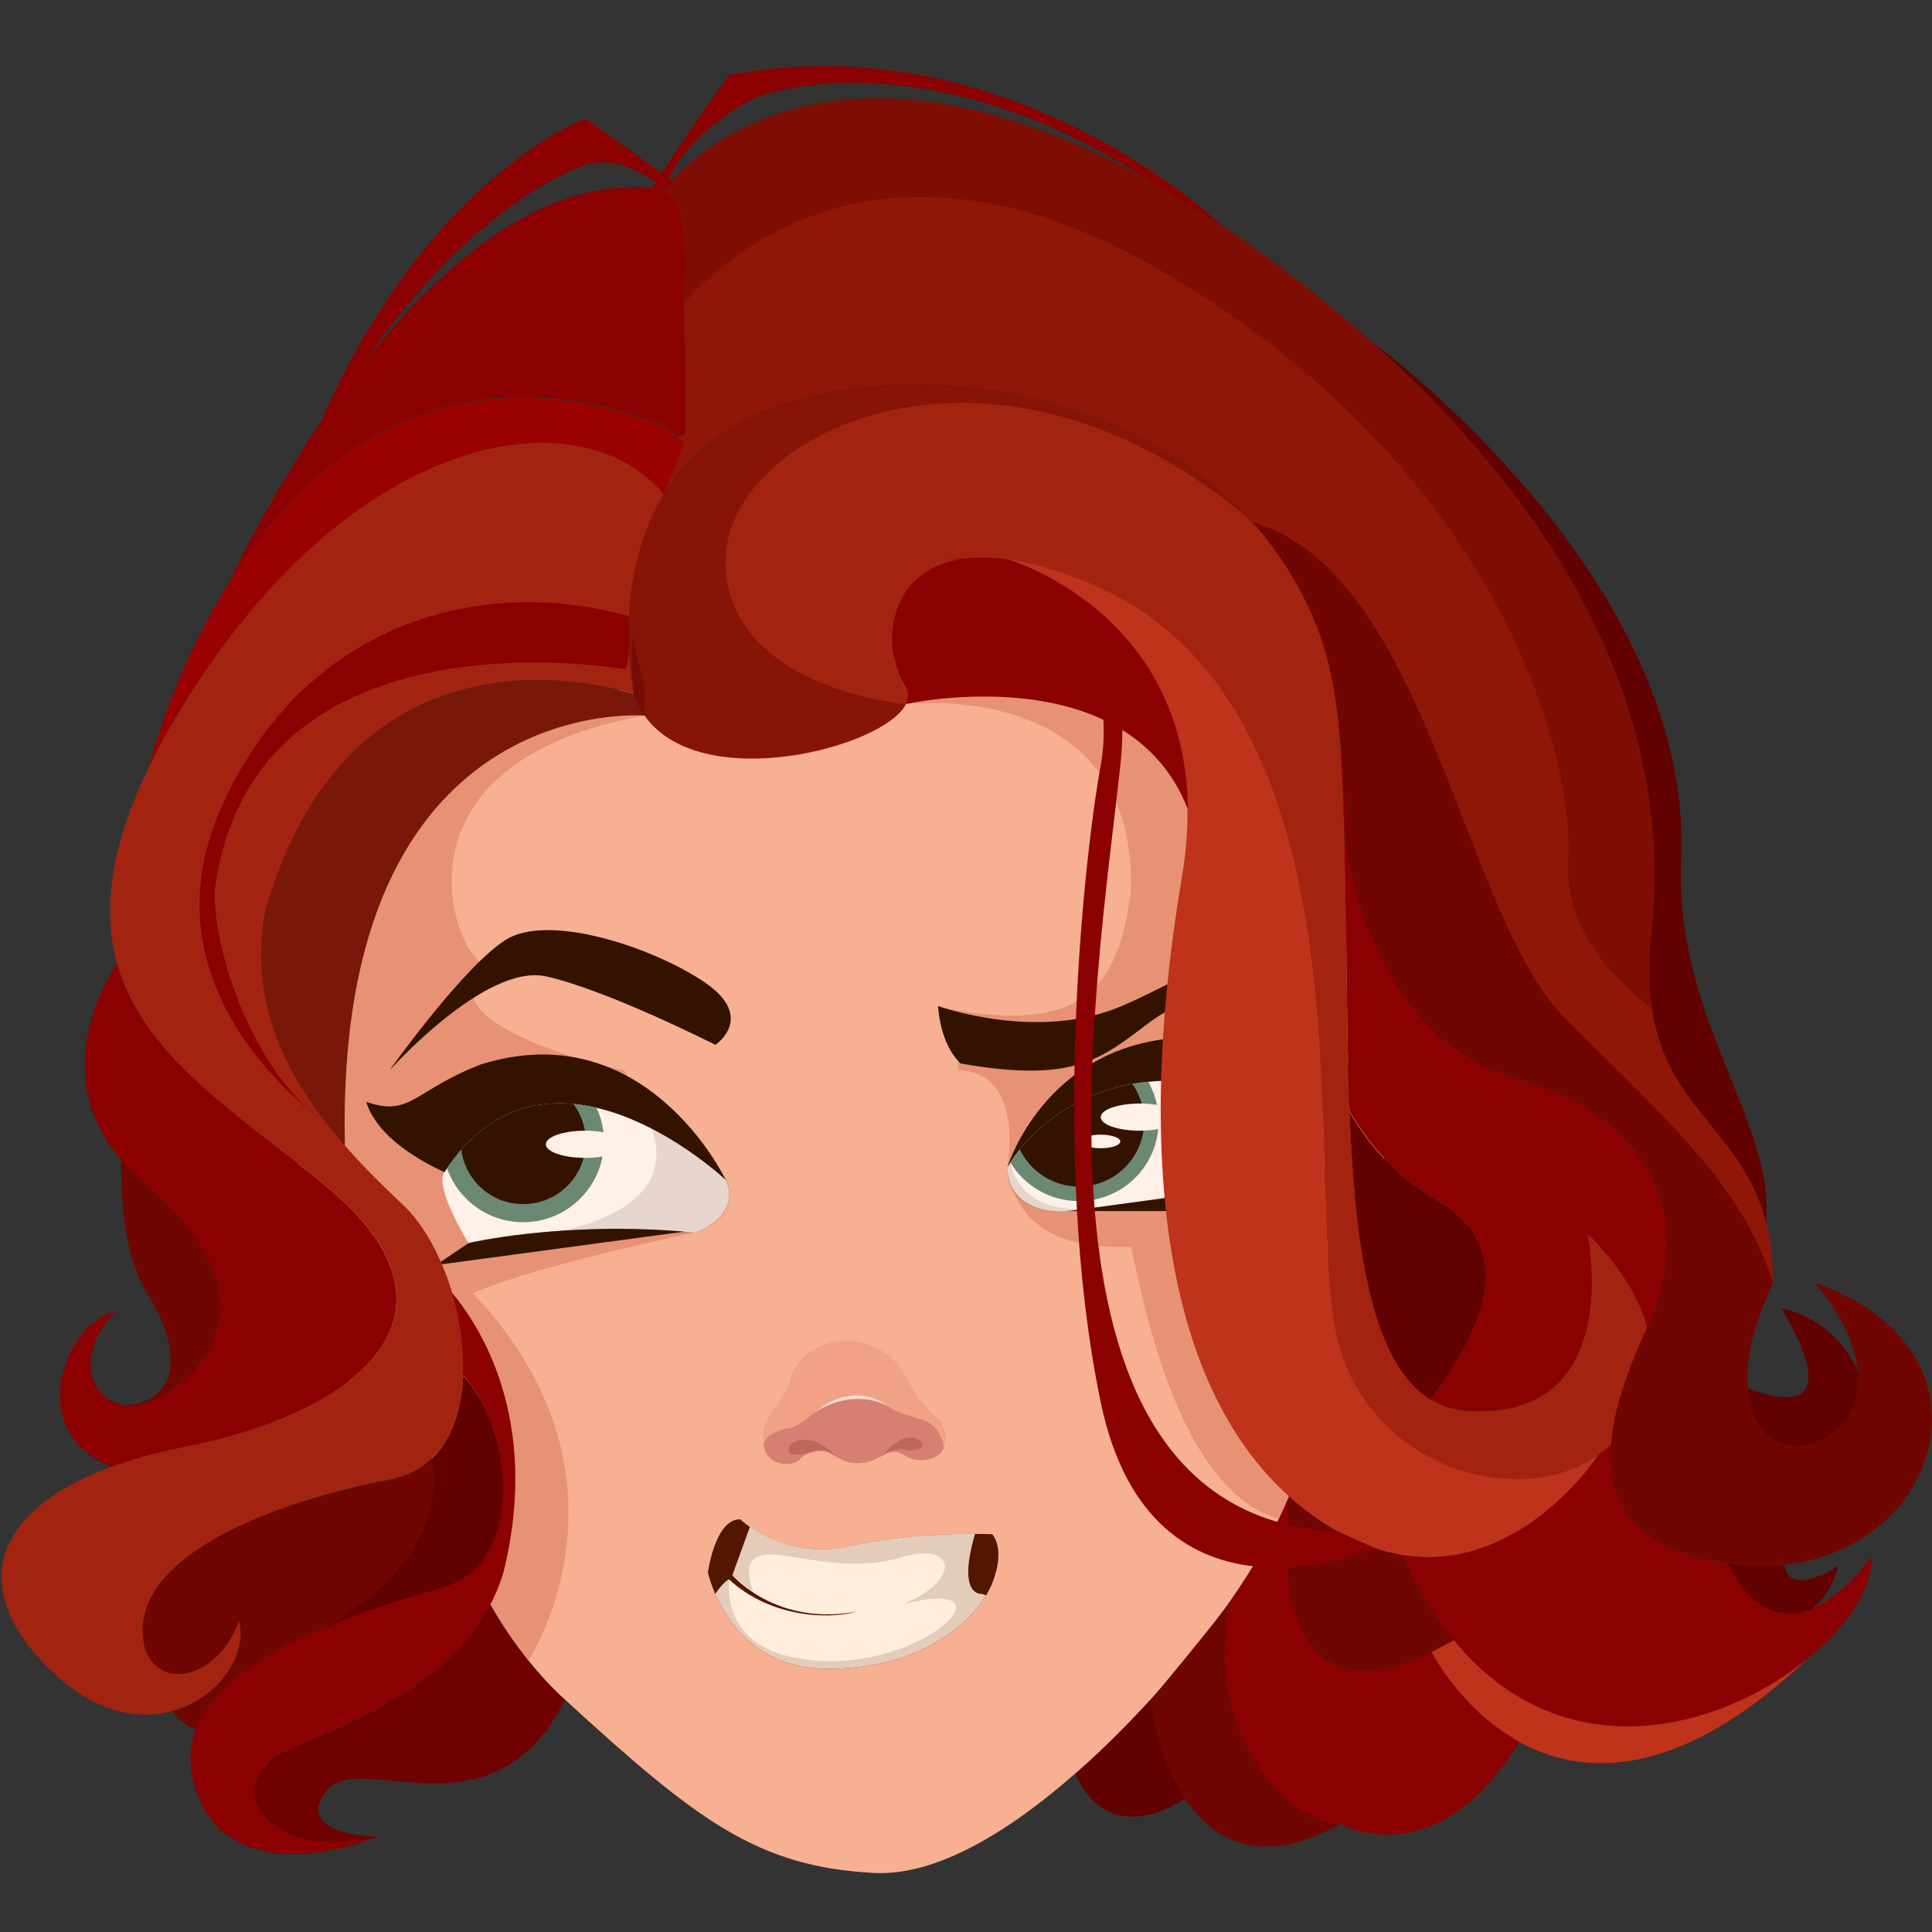 <?xml version="1.0" encoding="utf-8"?>
<!-- Generator: Adobe Illustrator 25.2.1, SVG Export Plug-In . SVG Version: 6.00 Build 0)  -->
<svg version="1.1" id="Слой_1" xmlns="http://www.w3.org/2000/svg" xmlns:xlink="http://www.w3.org/1999/xlink" x="0px" y="0px"
	 viewBox="0 0 1024 1024" style="enable-background:new 0 0 1024 1024;" xml:space="preserve">
<rect x="0" y="0" width="1024" height="1024" fill="#333333" stroke="none"/>
<style type="text/css">
	.st0{fill:#F7B092;}
	.st1{fill:#E79274;}
	.st2{fill:#FFF0E8;}
	.st3{fill:#331300;}
	.st4{fill:#6B8872;}
	.st5{opacity:0.12;fill:#331300;}
	.st6{fill:#F0A186;}
	.st7{fill:#D58072;}
	.st8{fill:#BE675D;}
	.st9{opacity:0.61;fill:#FFFFFF;}
	.st10{fill:#A22410;}
	.st11{fill:#79170A;}
	.st12{fill:#BF321C;}
	.st13{fill:#8B0101;}
	.st14{fill:#9A0101;}
	.st15{fill:#901708;}
	.st16{fill:#700601;}
	.st17{fill:#620101;}
	.st18{fill:#700101;}
	.st19{fill:#531600;}
	.st20{fill:#FFEEDD;}
	.st21{opacity:0.16;fill:#531600;}
	.st22{opacity:0.54;fill:#700601;}
</style>
<g>
	<path class="st0" d="M733.9,614c-6,5.5-11.4,11.5-16.1,18.1c-7.1,10.1-12.2,21.6-14.3,34.7c-0.8,5.3-1.2,10.8-1,16.6
		c1.4,34.1-3.5,63.7-11.9,89.7c-2.2,6.9-4.7,13.5-7.4,19.9v0c-8.9,21.1-19.9,39.5-31.3,55.8v0c-4.9,7-9.8,13.5-14.7,19.7
		c-0.4,0.5-0.8,1.1-1.3,1.6c-3.5,4.4-7.4,9.2-11.7,14.3c-4.2,4.9-8.7,10.1-13.6,15.5c-0.1,0.2-0.3,0.3-0.5,0.5
		c-0.1,0.2-0.2,0.2-0.2,0.2c-11.8,12.9-25.3,26.6-39.9,39.3c0,0,0,0,0,0c-33.8,29.7-72.9,54.6-106.8,52.8
		c-62-3.3-93.7-27.7-163.9-92c-7.1-6.4-13.5-13.5-19.4-20.8c-7.6-9.5-14.3-19.5-20.1-29.8c-0.7-1.3-1.4-2.5-2.1-3.8
		c-2.6-4.6-4.9-9.3-7.2-14c-9.9-20.7-16.8-41.5-21.7-59.5c-0.1-0.4-0.2-0.8-0.3-1.3c-8.1-30.6-10.2-52.9-10.2-52.9L189,747.4
		c-1.5-5.1-3-10.2-4.3-15.3c-16.3-58.7-25.7-108.9-26.9-115.4v0c-0.1-0.5-0.1-0.7-0.1-0.7c-1.7-14-2.2-29.2-1.1-45
		c3.9-58.8,29.4-125.7,92.9-172.1c19.2-10.2,38-18.6,56.4-25.6c7.4-2.8,14.8-5.4,22.1-7.7c2.4-0.8,4.8-1.5,7.2-2.2
		c0.2,0,0.3-0.1,0.5-0.1c49.7-14.9,96.1-18.8,138.2-15.2c61,5.2,112.9,26,153,52.1c23,15,42.1,31.6,56.7,47.9
		c14.2,15.8,24.2,31.4,29.5,44.9c0.1,0.2,0.1,0.3,0.2,0.5C724.9,523.3,731.6,566.8,733.9,614z"/>
	<path class="st1" d="M480.1,373.2c0,0,122.2-14.7,119.3,98.7c-6.3,51.5-25.1,76.5-98.2,62.6c8.1,29.3,6.6,33,6.6,33
		s33.5-3.7,26.2,51c2.2,6.3,2.7,45.1,65.5,42.3c7.8,36.1,26.3,128.7,78.3,144.4c5.5-12.2,5.5-12.2,5.5-12.2l-47.3-356.9
		C635.9,436.2,615.5,349.1,480.1,373.2z"/>
	<path class="st1" d="M250.6,685.4c93.1,98.1,29.5,194.7,29.5,194.7c-7.6-9.5-14.3-19.5-20.1-29.8c-0.7-1.3-1.4-2.5-2.1-3.8
		c-2.6-4.6-4.9-9.3-7.2-14c-9.9-20.7-16.8-41.5-21.7-59.5c-0.1-0.4-0.2-0.8-0.3-1.3c-8.1-30.6-10.2-52.9-10.2-52.9L189,747.4
		c-1.5-5.1-3-10.2-4.3-15.3c-16.3-58.7-25.7-108.9-26.9-115.4v0c-0.1-0.5-0.1-0.7-0.1-0.7c-1.7-14-2.2-29.2-1.1-45
		c3.9-58.8,29.4-125.7,92.9-172.1c19.2-10.2,38-18.6,56.4-25.6c11.7,0.8,23.8,2.7,35.9,5.9c-148.2,26.9-95.5,138.4-83.4,131.4
		c-38.8,33.1,72.6,56.8,72.6,56.8l37.1,85.8C368,653.3,284.9,670.5,250.6,685.4z"/>
	<g>
		<path class="st2" d="M689.8,625.3l-121.2,16.3c0,0-2.4,0.4-5.9,0.4c-1.6,0-3.5-0.1-5.5-0.3c-9.8-1.1-22.4-5.9-23.2-22.9
			c0,0,0,0,0.1-0.1c0.2-0.3,0.7-1.2,1.5-2.5c1.1-1.7,2.7-4.1,5-6.9c1.8-2.2,4-4.7,6.6-7.3c2.3-2.3,4.9-4.7,7.9-7.1
			c10.6-8.5,25.4-16.8,45.2-20.3c2.7-0.5,5.5-0.9,8.4-1.2c4.4-0.4,9-0.6,13.8-0.5c3.3,0,6.7,0.2,10.2,0.6c17.6,1.6,37.8,6.8,61,17.2
			C696.4,605.4,689.8,625.3,689.8,625.3z"/>
		<path class="st3" d="M534,618.5c2-3.6,45.5-79.2,159.5-28c0,0,37.2-3.8,41-26.1c-26.1,5.5-48.1-21.1-115-13.9
			C554.2,557.5,534.9,615.5,534,618.5z"/>
		<path class="st3" d="M562.7,641.9H665l44.3-16.6h-19.4l-121.2,16.3C568.6,641.6,566.2,641.9,562.7,641.9z"/>
		<path class="st4" d="M614.1,594.3c0,23.4-18.9,42.3-42.3,42.3c-15.4,0-28.9-8.2-36.3-20.5c1.1-1.7,2.7-4.1,5-6.9
			c1.8-2.2,4-4.7,6.6-7.3c2.3-2.3,4.9-4.7,7.9-7.1c10.6-8.5,25.4-16.8,45.2-20.3c2.7-0.5,5.5-0.9,8.4-1.2
			C612.1,579.6,614.1,586.7,614.1,594.3z"/>
		<path class="st3" d="M606.4,594.3c0,19.1-15.5,34.6-34.6,34.6c-13.8,0-25.7-8.1-31.3-19.7c1.8-2.2,4-4.7,6.6-7.3
			c2.3-2.3,4.9-4.7,7.9-7.1c10.6-8.5,25.4-16.8,45.2-20.3C604.1,580.1,606.4,587,606.4,594.3z"/>
		<path class="st2" d="M372.4,651.5L372.4,651.5c-1.5,0.7-3,1.3-4.4,1.8c-1.8-0.2-3.6-0.3-5.4-0.5h0c-65-5.5-114.3,6-114.3,6
			s-18.2-29.2-12.8-37.6c0,0,0,0,0-0.1c0.5-0.7,0.9-1.4,1.4-2c2.5-3.6,5-6.8,7.5-9.7c18.1-20.6,39.2-26.2,59.4-24.3
			c4.1,0.4,8.3,1.1,12.3,2c36.4,8.5,67.3,37.1,68.4,38.2c0,0,0,0,0,0C390.4,637.9,381.4,647.1,372.4,651.5z"/>
		<path class="st3" d="M384.6,625.3c-2-1.8-94.2-87.5-149-4.1c0,0,0,0,0,0.1c-13.3-6.1-35.8-18.8-41.5-37.3c23.8,8.2,24.9-6,61-19.9
			C342,537.1,384.1,624.1,384.6,625.3z"/>
		<path class="st3" d="M362.6,652.8l-131.5,17.7l17.2-11.6C248.3,658.8,297.7,647.3,362.6,652.8z"/>
		<path class="st4" d="M320.1,605c0,23.6-19.2,42.8-42.8,42.8c-18.7,0-34.6-12-40.4-28.7c2.5-3.6,5-6.8,7.5-9.7
			c18.1-20.6,39.2-26.2,59.4-24.3c4.1,0.4,8.3,1.1,12.3,2C318.7,592.5,320.1,598.6,320.1,605z"/>
		<path class="st3" d="M310.5,605c0,18.3-14.8,33.2-33.2,33.2c-16.8,0-30.7-12.5-32.8-28.8c18.1-20.6,39.2-26.2,59.4-24.3
			C308.1,590.7,310.5,597.6,310.5,605z"/>
		<path class="st3" d="M497.2,533.2c0,0,52.6,19.2,97.4,0c44.8-19.2,45.5-34.1,103.8,0c-25.6-11.4-63.5-10.5-88.9,8.5
			c-25.4,19-39.1,32.7-100.3,22C497.9,553.1,497.2,533.2,497.2,533.2z"/>
		<path class="st3" d="M206.3,567.5c0,0,50.9-57.1,83.1-50c32.2,7.1,89.8,36.3,89.8,36.3s21.5-14.5-5.5-33
			c-27-18.5-83.4-37.4-106.1-22.4C244.7,513.3,206.3,567.5,206.3,567.5z"/>
		<path class="st5" d="M636.1,573.8c0,0,19,12,21.8,31.2c2.8,19.2-25.4,28.5-70.7,34.1c34.4-1.3,103-6.6,103-6.6l-0.3-7.2
			c0,0,7.2-19.8,3.7-34.7C678.6,579.3,650.1,561.1,636.1,573.8z"/>
		<path class="st5" d="M535.5,616.1c0,0,3.8,29.3,44.7,24c-6.3,1.9-48.2,8.6-46.2-21.5C534,615.3,535.5,616.1,535.5,616.1z"/>
		<path class="st5" d="M296.7,652.4c0,0,73.4-11.4,44.5-62.9c19.1,12.5,43.4,34.6,43.4,34.6s10.7,20.4-16.6,29.3
			C348.6,654.7,296.7,652.4,296.7,652.4z"/>
		<ellipse class="st2" cx="310.1" cy="606.5" rx="20.8" ry="7.2"/>
		<path class="st2" d="M615.4,598.1c-3.2,0.7-7.1,1.2-11.2,1.2c-11.5,0-20.8-3.2-20.8-7.2c0-4,9.3-7.2,20.8-7.2
			c4.1,0,7.9,0.4,11.2,1.1C615.3,590.1,615.3,594.1,615.4,598.1z"/>
		<ellipse class="st2" cx="583.4" cy="605" rx="10.4" ry="3.6"/>
	</g>
	<g>
		<path class="st6" d="M404.7,765.9C404.7,766,404.7,766,404.7,765.9c0.4,2.3,1.2,4.3,2.5,5.9c4.5,5.7,14.4,4.7,16.6,1.8
			c2.2-2.9,7.2-4.8,12.5-4.4c5.3,0.4,8.5,5.8,17,6.3c8.5,0.5,13.6-4,17.6-5.5c4-1.4,6.4,0.2,10.3,2.3c3.9,2.1,12.2,2.7,17.1-2
			c0.8-0.8,1.4-1.7,1.9-2.7c0,0,0,0,0,0c2.3-5,0.3-12.2-2.6-15.1c-3.5-3.5-9.8-7.6-18.1-23.8c-10.3-18.3-30-18.1-30-18.1
			c-20.2-0.1-29.9,15-30.1,18.8c-0.3,3.8-4,10.8-9.8,18.1C405.3,752.8,403.6,760.1,404.7,765.9z"/>
		<path class="st7" d="M404.7,765.9C404.7,766,404.7,766,404.7,765.9c0.4,2.3,1.2,4.3,2.5,5.9c4.5,5.7,14.4,4.7,16.6,1.8
			c1.3-1.7,3.6-3.1,6.4-3.8c1.9-0.5,4-0.7,6.1-0.6c5.3,0.4,8.5,5.8,17,6.3c8.5,0.5,13.6-4,17.6-5.5c4-1.4,6.4,0.1,10.3,2.3
			c3.9,2.1,12.2,2.7,17.1-2c0.8-0.8,1.4-1.7,1.9-2.7c0,0,0,0,0,0c0-0.6-0.9-11.9-11.3-15.1c-10.8-3.3-13.5-3.7-18.1-7.1
			c-4.6-3.4-24-7.8-39.6,3.7c-6.1,5.2-10.3,7.7-13.8,8.1C413.9,757.7,405.5,760.2,404.7,765.9z"/>
		<path class="st8" d="M467.4,771.7c0,0,7-8.6,13.1-9.6s8.4,2.2,8.5,4.2c0.1,2-7.3,3-9.9,2.1C476.6,767.4,469.1,769.4,467.4,771.7z"
			/>
		<path class="st8" d="M443.1,772.1c0,0-6.4-8.2-14.9-8.9s-10.7,3.8-10.1,6.2c0.6,2.4,8,1.6,11,0.4
			C432.2,768.4,437.6,767.3,443.1,772.1z"/>
		<path class="st9" d="M470.7,745.5c0,0-17-15.5-39.6,3.7C437,744.8,454.6,736.1,470.7,745.5z"/>
	</g>
	<g>
		<path class="st10" d="M874.7,728.7c-1.4,9.2-5.2,18.6-12.4,28c-2.6,3.3-5.4,6.3-8.4,9c-1.4,1.2-2.8,2.4-4.3,3.5
			c-0.8,0.6-1.6,1.2-2.4,1.7c-13.5,9.4-30.1,13.8-47.1,13.3c-0.6,0-1.3,0-1.9-0.1c-1,0-2-0.1-2.9-0.2c0,0,0,0,0,0
			c-1-0.1-2.1-0.2-3.1-0.3c-0.4,0-0.9-0.1-1.3-0.2c-1.4-0.2-2.8-0.4-4.1-0.6c-0.5-0.1-0.9-0.2-1.4-0.3c-0.5-0.1-1.1-0.2-1.6-0.3
			c-0.8-0.2-1.5-0.3-2.3-0.5c-1.2-0.3-2.4-0.6-3.6-0.9c-0.6-0.1-1.1-0.3-1.7-0.5c-0.9-0.3-1.9-0.5-2.8-0.8c-1.1-0.4-2.2-0.8-3.4-1.2
			c-1.1-0.4-2.2-0.8-3.3-1.3c-0.2-0.1-0.3-0.1-0.5-0.2c-1-0.4-2.1-0.9-3.1-1.4c-0.1,0-0.2-0.1-0.4-0.2c-1-0.4-1.9-0.9-2.9-1.4
			c-1.1-0.5-2.2-1.1-3.3-1.7c-0.5-0.3-1-0.5-1.4-0.8c-1.7-1-3.4-2-5-3.1c-0.5-0.3-1-0.7-1.5-1c-0.4-0.2-0.7-0.5-1.1-0.7
			c-0.5-0.4-1-0.7-1.6-1.1c-1.2-0.8-2.3-1.6-3.4-2.5c-0.5-0.4-1.1-0.9-1.6-1.3c-1.1-0.9-2.1-1.8-3.2-2.8c-0.7-0.6-1.3-1.2-2-1.8
			c-0.6-0.6-1.3-1.2-1.9-1.9c-0.7-0.6-1.3-1.3-1.8-1.9c-0.6-0.7-1.2-1.3-1.8-2l-1.7-2c-0.6-0.7-1.2-1.4-1.7-2.1
			c-0.4-0.5-0.8-1-1.1-1.4c-0.6-0.8-1.2-1.6-1.8-2.5c-0.8-1-1.5-2.1-2.2-3.2c-0.1-0.2-0.2-0.3-0.3-0.5c-0.7-1.1-1.4-2.1-2-3.2
			c-0.1-0.1-0.2-0.2-0.2-0.4c-0.7-1.1-1.3-2.2-1.9-3.3c-0.6-1.1-1.2-2.2-1.7-3.3c-0.1-0.2-0.2-0.5-0.3-0.7c-0.6-1.2-1.1-2.4-1.6-3.6
			c0,0,0-0.1-0.1-0.2c-0.5-1.3-1.1-2.6-1.6-4c-0.4-1.1-0.8-2.2-1.2-3.3c-0.2-0.5-0.4-1.1-0.5-1.7c-0.4-1.1-0.7-2.3-1-3.5
			c-0.3-0.9-0.5-1.8-0.7-2.8c-1.4-5.9-2.5-12.8-3.3-20.7l0,0v-0.1c-0.2-1.8-0.4-3.6-0.5-5.5c-0.1-1.4-0.2-2.9-0.3-4.4
			c-0.1-1.7-0.2-3.3-0.3-5.1c-0.1-1.4-0.2-2.8-0.3-4.2c-0.1-1.1-0.1-2.3-0.2-3.4c0-0.9-0.1-1.7-0.1-2.6c-0.2-3.8-0.3-7.6-0.5-11.6
			c-0.1-1.6-0.1-3.2-0.2-4.9c0-0.1,0-0.3,0-0.4c0-1.8-0.1-3.5-0.2-5.3c-0.1-1.9-0.1-3.8-0.2-5.7c0-1.9-0.1-3.8-0.2-5.6
			c0-1.9-0.1-3.8-0.2-5.7c-0.2-8.7-0.5-17.6-0.8-26.8c-0.3-9.3-0.7-18.8-1.2-28.5c0-1.1-0.1-2.1-0.2-3.2c-0.2-4.4-0.5-8.8-0.8-13.2
			c-0.3-4.3-0.6-8.5-1-12.8c-0.1-0.8-0.1-1.7-0.2-2.6c0,0,0,0,0,0c-0.2-2.5-0.4-5.1-0.7-7.6c0-0.1,0-0.2,0-0.2
			c-0.5-5.4-1.1-10.8-1.7-16.1c-0.2-1.9-0.4-3.8-0.7-5.7c-0.8-6.6-1.8-13.2-2.9-19.7c-0.2-1.2-0.4-2.3-0.6-3.4
			c-0.2-1.2-0.4-2.5-0.7-3.7c-0.2-1.3-0.5-2.6-0.7-3.9c-0.3-1.7-0.7-3.5-1-5.2c-1.8-9.3-4-18.5-6.4-27.5v0c-0.5-1.8-1-3.6-1.5-5.3
			c-0.2-0.7-0.4-1.5-0.7-2.2c-0.3-1.1-0.6-2.1-1-3.2c-0.3-1.2-0.7-2.5-1.1-3.6c-0.3-0.8-0.5-1.6-0.8-2.4c-0.4-1.2-0.8-2.4-1.2-3.6
			c-0.3-1-0.7-1.9-1-2.8c-0.3-1-0.7-2.1-1.1-3.1c-0.5-1.4-1.1-2.9-1.6-4.3c-0.2-0.5-0.4-1-0.6-1.5c-0.6-1.5-1.2-2.9-1.8-4.3
			c-0.2-0.6-0.5-1.2-0.8-1.8c-0.7-1.6-1.4-3.2-2.1-4.8c-0.1-0.3-0.2-0.5-0.3-0.7c-0.9-1.9-1.8-3.8-2.7-5.8c-0.4-0.9-0.8-1.7-1.3-2.6
			c-1.7-3.5-3.6-6.9-5.4-10.2c-0.8-1.4-1.6-2.8-2.4-4.2c-0.2-0.3-0.4-0.6-0.6-0.9c-1-1.7-2.1-3.4-3.2-5c-1-1.6-2.1-3.2-3.2-4.7
			c-0.2-0.3-0.3-0.5-0.5-0.8c-1-1.5-2.1-3-3.1-4.4c-0.1-0.1-0.2-0.3-0.3-0.4c-1-1.3-2-2.6-3.1-3.9c-0.5-0.6-0.9-1.2-1.4-1.7
			c-1-1.3-2.1-2.6-3.2-3.8c-17.4-20.2-39.6-36.2-68-46.1c-13-4.9-24.4-8-34.5-9.4H534c-49.9-7-64.8,25-60.3,51.1
			c1.1,6.2,3.3,12.1,6.4,17c1.6,2.7,1.5,5.7,0,8.6c-11.8,22.9-108.4,48.1-138.3,6.1c-2.4-3.3-4.4-7.1-5.8-11.4c0,0,0-0.1,0-0.2
			c0-0.2-0.1-0.6-0.2-1.2c-1.6-8.4-9.1-55.2,11.6-96.3c1.4-2.8,2.9-5.6,4.6-8.3c0,0,0-0.1,0-0.1c12.8-20.8,33.9-39.3,68-49.2
			c20.3-5.9,42.5-8.8,65.2-8.8c2,0,4,0,6,0.1c0.7,0,1.4,0,2.2,0.1c1.1,0,2.3,0.1,3.4,0.1c0.6,0,1.2,0,1.8,0.1
			c1.4,0.1,2.8,0.1,4.1,0.2c1.9,0.1,3.8,0.3,5.7,0.4c0.6,0,1.2,0.1,1.8,0.2c0.1,0,0.2,0,0.3,0c0.9,0.1,1.8,0.2,2.7,0.3
			c0.9,0.1,1.8,0.2,2.7,0.3c1,0.1,2,0.2,3.1,0.4c1.3,0.2,2.6,0.3,4,0.5c1.8,0.2,3.5,0.5,5.3,0.8c0.4,0.1,0.8,0.1,1.2,0.2
			c1.2,0.2,2.3,0.4,3.5,0.6c0.6,0.1,1.1,0.2,1.7,0.3c1.8,0.3,3.5,0.7,5.3,1c0.3,0,0.5,0.1,0.8,0.2c1.5,0.3,3,0.6,4.4,1
			c1,0.2,2,0.5,3,0.7c1.3,0.3,2.6,0.6,3.8,1c0.7,0.2,1.3,0.3,2,0.5c1,0.3,2,0.5,2.9,0.8c0.9,0.2,1.8,0.5,2.7,0.8
			c1.5,0.4,3.1,0.9,4.6,1.4c1.1,0.3,2.3,0.7,3.4,1.1c0.6,0.2,1.1,0.3,1.7,0.5c1.3,0.4,2.6,0.9,4,1.3c0,0,0.1,0,0.1,0
			c1.5,0.5,3,1,4.5,1.6c1.6,0.6,3.1,1.2,4.7,1.8c0.8,0.3,1.7,0.7,2.5,1c0.8,0.3,1.7,0.7,2.5,1c0.1,0,0.2,0.1,0.4,0.2
			c1.1,0.4,2.1,0.9,3.2,1.3c1.2,0.5,2.5,1.1,3.7,1.6c1.2,0.5,2.3,1,3.4,1.6c0.6,0.3,1.3,0.6,1.9,0.9c1,0.5,1.9,0.9,2.9,1.4
			c2.1,1,4.3,2.1,6.3,3.3c0.5,0.3,1,0.5,1.4,0.8c1.8,1,3.6,2,5.4,3.1c0.9,0.5,1.8,1.1,2.7,1.6c0.9,0.5,1.7,1,2.6,1.6
			c1.9,1.2,3.8,2.4,5.6,3.6c1.4,0.9,2.8,1.8,4.1,2.8c0,0,0,0,0,0c0.3,0.2,0.7,0.5,1,0.7c0.1,0,0.2,0.1,0.3,0.2
			c0.5,0.4,1.1,0.8,1.6,1.2c2.8,2,5.5,4.1,8.1,6.2c1.4,1.1,2.7,2.2,4.1,3.4c6.3,5.4,12.3,11.1,17.8,17.2c0,0,0,0,0.1,0.1
			c0,0.1,0.1,0.2,0.2,0.3c0.1,0.1,0.1,0.1,0.2,0.2c0.2,0.2,0.5,0.5,0.7,0.8c0.3,0.4,0.7,0.8,1,1.2c0.7,0.8,1.5,1.8,2.5,2.9
			c0.7,0.8,1.3,1.6,1.9,2.4c0.4,0.6,0.9,1.2,1.4,1.8c10.4,13.2,19.1,28,25.5,44.4c0.6,1.5,1.2,3.1,1.8,4.6c0.3,0.7,0.5,1.4,0.7,2.1
			c1.2,3.3,2.2,6.7,3.2,10.2c0.3,1.2,0.6,2.3,0.9,3.5c0,0.1,0,0.2,0.1,0.2c2.2,8.6,3.8,17.7,4.8,27.1c0.1,1.2,0.2,2.5,0.3,3.7
			c0.5,6.2,1,12.4,1.4,18.8c1.3,21.4,1.9,44,2.3,66.9c0.1,6.9,0.2,13.9,0.3,20.9c0.3,21.8,0.5,43.6,0.9,64.9c0.3,12,0.6,23.7,1,35.2
			c2,48.9,6.7,92.5,19,121.5c5.9,13.9,13.6,24.5,23.5,30.8c5.9,3.7,12.7,5.9,20.4,6.4c2.3,0.1,4.5,0.2,6.7,0.2
			c21.4-0.2,35.3-7.7,44.1-18.4c22.6-27.4,12.3-75.7,12.3-75.7s24.2,21.4,31.8,49.8C875.2,711.5,876.1,720,874.7,728.7z"/>
		<path class="st10" d="M335.6,363.3c0.1,1.5,0.2,3.1,0.3,4.6c0,0-2.9-1-7.9-2.3c-31.2-7.8-146.1-25.7-187.1,116.4
			c-6.8,34,1.5,63.7,15.7,88.9c7.5,13.4,16.7,25.5,26.3,36.4c10.6,12.1,21.6,22.7,31.1,31.7c10.8,10.2,20,27.3,25.7,46.3
			c3.6,12.2,5.8,25.3,5.9,37.7c0,2,0,4-0.1,6c-0.7,17.6-5.7,33.5-16.6,43.9c0,0,0,0,0,0c-5.8,5.6-13.3,9.5-22.6,11.3
			c-59.9,11.4-140.8,40.9-129.7,88.7c7.8,24.6,39.9,15.7,49.9-14.2c5.2,18.1-10.7,41.5-35.4,48.2c-17.7,4.8-39.9,1-62.2-19.7
			C-16.5,845-7,801.6,59.1,777.4h0c11.2-4.1,24.1-7.7,38.6-10.6c36.7-7.3,67.1-19.3,87-34.7c34.2-26.5,37.4-63-11.6-103.2
			c-5.1-4.1-10.2-8.2-15.3-12.2v0c-41.7-32.7-83.3-61.6-95.7-106c-7.7-27.5-4.3-60.9,17.2-104.9l0,0v0c4.8-9.9,10.5-20.2,17.3-31.2
			C187.4,226.1,308,209.2,351.9,261.9c-5.9,11.4-15.5,35.1-16.7,74.5C334.9,344.7,335,353.7,335.6,363.3z"/>
		<path class="st11" d="M341.7,364.6v14.7c0,0-164.5-14-158.9,228.1c-27.6-31.4-52.4-73.3-42-125.3c47.7-165.1,195-114.2,195-114.2
			c-0.9-11.4-1.1-21.9-0.8-31.4L341.7,364.6z"/>
		<path class="st12" d="M847.3,771c0,0-29.3,45.3-76.4,53.2c-8.7,1.5-17.9,1.6-27.7,0v0c-0.3-0.1-0.7-0.1-1-0.2
			c-7.6-1.3-15.6-3.7-23.8-7.5c-6.5-3-13.2-6.7-20-11.4c-5.4-3.7-10.4-7.7-15.2-12c0,0,0,0,0,0c-4.9-4.4-9.5-9.1-13.8-14.1
			c-37.6-43.7-52.8-109-54.1-180.8c-0.1-4-0.1-8.1-0.1-12.1c0.2-39.5,4.4-80.6,11.2-121c2.2-13,3.1-25,3-36.1
			c-0.1-10.3-1.1-19.8-2.8-28.7c-0.2-1-0.4-1.9-0.6-2.8C609.2,318,534,296.4,534,296.4h0.1c10,1.4,21.5,4.4,34.5,9.4
			c28.4,9.9,50.6,25.9,68,46.1c1.1,1.3,2.1,2.5,3.2,3.8c0.5,0.6,1,1.2,1.4,1.7c1,1.3,2,2.6,3.1,3.9c0.1,0.1,0.2,0.3,0.3,0.4
			c1.1,1.5,2.1,2.9,3.1,4.4c0.2,0.2,0.4,0.5,0.5,0.8c1.1,1.6,2.1,3.1,3.2,4.7c1.1,1.6,2.1,3.3,3.2,5c0.2,0.3,0.4,0.6,0.6,0.9
			c0.8,1.4,1.6,2.8,2.4,4.2c1.9,3.3,3.7,6.7,5.4,10.2c0.4,0.9,0.8,1.7,1.3,2.6c0.9,1.9,1.8,3.8,2.7,5.8c0.1,0.2,0.2,0.5,0.3,0.7
			c0.7,1.6,1.4,3.2,2.1,4.8c0.3,0.6,0.5,1.2,0.8,1.8c0.6,1.4,1.2,2.9,1.8,4.3c0.2,0.5,0.4,1,0.6,1.5c0.6,1.4,1.1,2.8,1.6,4.3
			c0.4,1,0.8,2.1,1.1,3.1c0.3,0.9,0.7,1.9,1,2.8c0.4,1.2,0.8,2.4,1.2,3.6c0.3,0.8,0.5,1.6,0.8,2.4c0.4,1.2,0.8,2.4,1.1,3.6
			c0.3,1,0.7,2.1,1,3.2c0.2,0.7,0.4,1.5,0.7,2.2c0.5,1.8,1,3.5,1.5,5.3v0c0.4,1.3,0.7,2.6,1,4c2,7.7,3.8,15.6,5.4,23.5
			c0.3,1.7,0.7,3.5,1,5.2c0.3,1.3,0.5,2.6,0.7,3.9c0.2,1.2,0.4,2.5,0.7,3.7c0.2,1.2,0.4,2.3,0.6,3.4c1.1,6.5,2,13.1,2.9,19.7
			c0.2,1.9,0.5,3.8,0.7,5.7c1.1,8.9,1.9,17.7,2.6,26.5c0.4,4.3,0.7,8.6,1,12.8c0.3,4.4,0.6,8.9,0.8,13.2c0.1,1.1,0.1,2.1,0.2,3.2
			c0.5,9.7,0.9,19.3,1.2,28.5c0.2,4.6,0.3,9.2,0.4,13.6c0.1,4.5,0.2,8.9,0.4,13.2c0,1.9,0.1,3.8,0.2,5.7c0,1.9,0.1,3.8,0.2,5.6
			c0.1,1.9,0.1,3.8,0.2,5.7c0,1.8,0.1,3.6,0.2,5.3c0,0.1,0,0.2,0,0.4c0,1.6,0.1,3.3,0.2,4.9c0.1,4,0.3,7.9,0.5,11.6
			c0,0.9,0.1,1.7,0.1,2.6c0,0.2,0,0.3,0,0.5c0.1,1,0.1,2,0.2,2.9c0.1,1.4,0.2,2.8,0.3,4.2c0.1,1.7,0.2,3.4,0.3,5.1
			c0.1,1.5,0.2,3,0.3,4.4c0.9,10.2,2.1,19.1,3.8,26.3c0.2,1,0.5,1.9,0.7,2.8c0.3,1.2,0.7,2.3,1,3.5c0.2,0.6,0.3,1.1,0.5,1.7
			c0.4,1.1,0.8,2.3,1.2,3.3c0.5,1.3,1,2.7,1.6,4c0,0,0.1,0.1,0.1,0.2c0.5,1.2,1.1,2.4,1.6,3.6c0.1,0.2,0.2,0.5,0.3,0.7
			c0.5,1.1,1.1,2.3,1.7,3.3c0.6,1.2,1.2,2.3,1.9,3.3c0.1,0.1,0.2,0.3,0.2,0.4c0.7,1.1,1.3,2.2,2,3.2c0.1,0.2,0.2,0.3,0.3,0.5
			c0.7,1.1,1.4,2.1,2.2,3.2c0.6,0.8,1.2,1.6,1.8,2.5c0.3,0.5,0.7,1,1.1,1.4c0.5,0.7,1.1,1.4,1.7,2.1c0.5,0.7,1.1,1.3,1.7,2
			c0.6,0.7,1.2,1.3,1.8,2c0.6,0.7,1.2,1.3,1.8,1.9c0.6,0.7,1.3,1.3,1.9,1.9c0.7,0.7,1.3,1.2,2,1.8c1,1,2.1,1.9,3.2,2.8
			c0.5,0.5,1.1,0.9,1.6,1.3c1.1,0.9,2.2,1.7,3.4,2.5c0.5,0.4,1,0.8,1.6,1.1c0.3,0.3,0.7,0.5,1.1,0.7c0.5,0.4,1,0.7,1.5,1
			c1.6,1.1,3.3,2.1,5,3.1c0.5,0.3,0.9,0.5,1.4,0.8c1.1,0.6,2.2,1.2,3.3,1.7c1,0.5,1.9,0.9,2.9,1.4c0.1,0.1,0.2,0.1,0.4,0.2
			c1,0.5,2.1,0.9,3.1,1.4c0.2,0.1,0.3,0.1,0.5,0.2c1.1,0.5,2.2,0.9,3.3,1.3c1.1,0.4,2.2,0.8,3.4,1.2c0.9,0.3,1.9,0.6,2.8,0.8
			c0.6,0.2,1.1,0.3,1.7,0.5c1.2,0.3,2.4,0.7,3.6,0.9c0.8,0.2,1.5,0.3,2.3,0.5c0.5,0.1,1.1,0.2,1.6,0.3c0.5,0.1,0.9,0.2,1.4,0.3
			c1.4,0.2,2.8,0.5,4.1,0.6c0.4,0.1,0.9,0.1,1.3,0.2c1,0.1,2.1,0.2,3.1,0.3c0,0,0,0,0,0c1,0.1,2,0.2,2.9,0.2c0.7,0,1.3,0.1,1.9,0.1
			C817.2,784.8,833.8,780.4,847.3,771z"/>
		<path class="st13" d="M266.8,833.6c-1.3,4.2-2.8,8.3-4.6,12.1c-0.6,1.4-1.3,2.7-2,4.1c-0.1,0.2-0.2,0.4-0.3,0.6
			c-3.5,6.6-7.6,12.7-12.3,18.3c0,0,0,0.1-0.1,0.1c-2.3,2.7-4.6,5.3-7.2,7.8c-0.6,0.6-1.2,1.2-1.8,1.7c-0.6,0.6-1.2,1.2-1.8,1.7
			c-0.2,0.2-0.3,0.3-0.5,0.5c-0.8,0.7-1.5,1.4-2.3,2.1c-0.7,0.7-1.5,1.3-2.3,1.9c-0.7,0.5-1.3,1.1-2,1.6c-0.9,0.8-1.8,1.5-2.8,2.2
			c-0.8,0.7-1.6,1.3-2.5,1.9c-0.6,0.4-1.1,0.8-1.7,1.3c-0.8,0.6-1.7,1.3-2.6,1.8c-0.7,0.5-1.5,1-2.2,1.5c-0.9,0.6-1.7,1.2-2.6,1.7
			c-2,1.3-4,2.6-6,3.8c-0.9,0.5-1.8,1.1-2.8,1.6c-1.1,0.7-2.3,1.3-3.4,1.9c-0.8,0.5-1.7,0.9-2.5,1.4c-5.5,3-11,5.8-16.4,8.3
			c-0.9,0.5-1.9,0.9-2.8,1.3c-1.9,0.9-3.7,1.7-5.6,2.5c-1.1,0.5-2.2,1-3.3,1.4c-6.2,2.7-12.2,5.2-17.8,7.6
			c-39.9,16.6-16.7,61.5,46.2,47.1c-0.7,0.3-7.8,3.1-17.9,5.6h0c-0.2,0-0.4,0.1-0.7,0.2c-24.9,5.9-67.2,8.9-79.3-33.3
			c-3.1-10.7-2.5-20.4,0.9-29.3c9.1-24.1,38.3-41.8,68.8-54.6c22.4-9.4,45.4-16.1,61.8-20.9c6.4-1.8,11.7-4.9,16-8.9
			c25.9-23.5,18.1-79-5.1-103.4c0.1-2,0.1-4,0.1-6c-0.1-12.4-2.3-25.5-5.9-37.7C253.1,701.2,287.2,751.3,266.8,833.6z"/>
		<path class="st13" d="M97.6,766.9c-14.5,2.9-27.3,6.4-38.6,10.6h0c-47.8-19.4-23.1-78.2,2-82.2c-22.2,22.5-13.2,48,6.4,49.7
			c6.5,0.5,14.2-1.5,22.4-7.3c32.5-22.9,44.3-62-14.8-112.4c-4.1-3.5-7.7-7-10.8-10.6c0,0,0,0,0,0C22.7,567,61,512.1,62,510.7
			c14,49.9,64.7,80.2,111,118.2C250.6,692.6,197.4,746.9,97.6,766.9z"/>
		<path class="st13" d="M629.6,428.9c-32.1-82-149.6-55.7-149.6-55.7c1.5-3,1.6-5.9,0-8.6c-16.1-25.7-7.9-76.9,53.9-68.1
			C534,296.4,628.6,323.6,629.6,428.9z"/>
		<path class="st14" d="M362.6,234.7l-10.8,27.3c-0.7-0.8-1.4-1.6-2.1-2.4c-0.3-0.3-0.5-0.6-0.8-0.9c-0.8-0.8-1.6-1.6-2.5-2.5
			c-0.7-0.7-1.4-1.3-2.1-1.9c-0.1-0.1-0.2-0.2-0.3-0.3c-0.3-0.2-0.5-0.5-0.8-0.7c-0.9-0.7-1.8-1.5-2.7-2.2c-0.9-0.7-1.9-1.4-2.9-2.1
			c-0.1-0.1-0.3-0.2-0.4-0.3c-1.1-0.7-2.1-1.4-3.2-2.1c0,0,0,0,0,0c-1.1-0.7-2.2-1.3-3.4-1.9c-0.1-0.1-0.3-0.2-0.4-0.2
			c-1.1-0.6-2.2-1.1-3.3-1.6c-0.7-0.3-1.5-0.7-2.2-1c-0.7-0.3-1.5-0.6-2.2-0.9c-0.1,0-0.2-0.1-0.3-0.1c-1.4-0.5-2.8-1.1-4.3-1.5
			c-0.5-0.2-1-0.3-1.5-0.5c-0.2-0.1-0.4-0.2-0.7-0.2c-0.1,0-0.2-0.1-0.3-0.1c-0.8-0.2-1.5-0.5-2.3-0.7c-1-0.3-2-0.5-3-0.7
			c-0.7-0.2-1.3-0.3-2-0.4c-0.8-0.2-1.7-0.3-2.5-0.5c-1.4-0.3-2.8-0.5-4.2-0.7c-0.6-0.1-1.1-0.2-1.7-0.2c-0.6-0.1-1.2-0.1-1.8-0.2
			c-0.7-0.1-1.5-0.2-2.2-0.2c-1.2-0.1-2.3-0.2-3.5-0.2c-1.7-0.1-3.4-0.1-5.1-0.1h0c-1.3,0-2.5,0-3.8,0.1c-2.2,0.1-4.5,0.2-6.8,0.4
			c-0.1,0-0.3,0-0.4,0c-0.6,0-1.3,0.1-1.9,0.2c-2.5,0.3-5.1,0.6-7.6,1c-0.9,0.1-1.7,0.3-2.6,0.5c-1.5,0.3-3.1,0.6-4.7,1
			c-1.2,0.2-2.3,0.5-3.5,0.8c-1.6,0.4-3.1,0.8-4.7,1.3c-1.3,0.4-2.6,0.7-4,1.2c-1.5,0.5-3,1-4.6,1.5c-1.4,0.5-2.8,1-4.2,1.5
			c-1.4,0.5-2.7,1-4.1,1.6c-1.6,0.7-3.3,1.4-5,2.1c-1.3,0.6-2.6,1.2-3.9,1.8c-1.2,0.6-2.5,1.1-3.7,1.7c-0.7,0.3-1.4,0.7-2.1,1
			c-5.4,2.7-10.9,5.8-16.5,9.2c-1.5,0.9-3,1.9-4.5,2.8c-1.9,1.2-3.8,2.5-5.8,3.9c-0.9,0.6-1.9,1.3-2.8,1.9c-1,0.7-2,1.5-3.1,2.2
			c-0.8,0.6-1.5,1.1-2.3,1.7c-1.6,1.2-3.2,2.4-4.8,3.7c-1.3,1-2.6,2-3.8,3.1c-1.8,1.4-3.5,2.9-5.3,4.4c-1.2,1-2.3,2-3.5,3.1
			c-3.2,2.9-6.4,5.8-9.7,9c-1.4,1.3-2.7,2.6-4.1,4c-1.5,1.5-3,3-4.5,4.6c-1.1,1.2-2.3,2.4-3.4,3.6c-1.1,1.2-2.3,2.4-3.4,3.7
			c-1.1,1.2-2.2,2.5-3.4,3.8c-2.3,2.6-4.5,5.2-6.8,7.9c-2,2.4-4,4.9-6,7.5c-0.2,0.2-0.3,0.4-0.5,0.6c-1.1,1.4-2.2,2.8-3.3,4.2
			c-3.8,5-7.7,10.3-11.4,15.7c-1.6,2.3-3.2,4.6-4.8,7c-3.2,4.8-6.3,9.7-9.5,14.8c-6.7,11-12.4,21.4-17.3,31.2
			c0.4-1.5,12.4-49.5,42.6-97.6c0,0,0,0,0,0c36.3-57.8,98.9-115.5,199.1-92.2c9.9,2.3,20.2,5.4,30.9,9.4c2.8,2.5,5.4,4.7,7.3,6.4
			C361.3,233.5,362.6,234.7,362.6,234.7z"/>
		<path class="st13" d="M362.6,155.7l0.8,48.2v26.2l-4.3,1.5c-1.9-1.6-4.5-3.9-7.3-6.4c-10.7-4-21-7.1-30.9-9.4
			c-100.2-23.3-162.8,34.4-199.1,92.2c1.5-3.3,104.8-227.8,230-207.5C367.8,107.7,362.6,155.7,362.6,155.7z"/>
		<path class="st15" d="M939.8,680c-2.5-7.6-5.4-14.7-8.7-21.6c-18.8-39.2-50.8-68.2-101.3-118.2c-13-12.9-23.9-32.9-34.2-56.3
			c-33.4-75.5-60.6-186.3-131.7-207c-5.6-6.1-11.5-11.9-17.8-17.2c-1.3-1.1-2.7-2.3-4.1-3.4c-2.6-2.1-5.4-4.2-8.1-6.2
			c-0.5-0.4-1.1-0.8-1.6-1.2c-0.4-0.3-0.9-0.7-1.3-0.9c-1.3-1-2.7-1.9-4.1-2.8c-1.8-1.3-3.7-2.5-5.6-3.6c-0.8-0.5-1.7-1.1-2.6-1.6
			c-0.9-0.6-1.8-1.1-2.7-1.6c-1.8-1.1-3.6-2.1-5.4-3.1c-0.4-0.2-0.8-0.5-1.2-0.7c-2.2-1.2-4.4-2.3-6.6-3.4c-1-0.5-1.9-1-2.9-1.4
			c-1.2-0.6-2.4-1.2-3.6-1.7c-0.6-0.3-1.2-0.5-1.7-0.8c-1.2-0.6-2.5-1.1-3.7-1.6c-1-0.5-2.1-0.9-3.2-1.3c-0.1-0.1-0.2-0.1-0.4-0.2
			c-0.8-0.4-1.7-0.7-2.5-1c-0.8-0.3-1.7-0.7-2.5-1c-1.6-0.6-3.1-1.2-4.7-1.8c-1.7-0.7-3.4-1.3-5.2-1.9c-1.1-0.4-2.1-0.7-3.2-1.1
			c-0.6-0.2-1.3-0.4-1.9-0.6c-1.1-0.4-2.3-0.7-3.4-1.1c-1.5-0.5-3.1-0.9-4.6-1.4c-6.5-1.9-13.1-3.5-19.7-4.8
			c-0.9-0.2-1.8-0.4-2.6-0.5c-0.9-0.2-1.7-0.3-2.6-0.5c-0.5-0.1-1.1-0.2-1.7-0.3c-4.7-0.9-9.4-1.6-14.1-2.1c-1-0.1-1.9-0.3-2.9-0.3
			c-0.9-0.1-1.8-0.2-2.7-0.3c-0.9-0.1-1.8-0.2-2.7-0.3c-2.6-0.3-5.3-0.5-7.9-0.6c-1.4-0.1-2.8-0.2-4.1-0.2c-2.5-0.1-4.9-0.2-7.3-0.3
			c-2,0-4-0.1-6-0.1c-22.7,0-44.9,3-65.2,8.8c-34.1,9.9-55.2,28.3-68,49.2l10.8-27.3c0,0-1.3-1.2-3.5-3l4.3-1.5v-26.2l-0.7-43.2
			l-0.1-5c0,0,5.2-47.9-10.8-55.1c0,0,90.6-126.6,310.5,29c23.4,16.8,44.6,33.8,63.8,50.8v0h0C849.1,289.7,885.6,400.6,875.4,493
			c-1.8,16.5-1.5,30.1,0.2,41.7c8.1,53.6,47.9,64.5,60.4,113v0C938.4,657,939.8,667.5,939.8,680z"/>
		<path class="st16" d="M89.9,737.7c-8.1,5.7-15.8,7.8-22.4,7.3c31.1-4.5,26.5-33.6,10.5-59.5c-15.8-25.6-13.7-69.4-13.6-70.7
			c3.1,3.6,6.7,7.1,10.8,10.6C134.2,675.6,122.4,714.8,89.9,737.7z"/>
		<path class="st16" d="M945.7,829.3c-6.1,0.6-12.5,0.7-19.1,0.2c-3.8-0.3-7.4-0.6-10.9-1.1c-4.8-0.6-9.2-1.4-13.3-2.4
			c-3.5-0.8-6.9-1.8-9.9-2.8c-1.1-0.4-2.2-0.8-3.3-1.2c-0.5-0.2-1-0.4-1.6-0.6c-1-0.4-2-0.8-3-1.3c-2.9-1.3-5.6-2.8-8.1-4.4
			c-0.8-0.5-1.6-1.1-2.4-1.6c-1.2-0.8-2.2-1.7-3.3-2.5c-0.7-0.6-1.4-1.2-2-1.8c-11.5-10.7-15.5-24.8-15.1-40.2c0-0.5,0-1.1,0.1-1.6
			c0-0.8,0.1-1.6,0.1-2.4c0.7-9.8,3-19.9,6.3-30c3.6-11.1,8.2-22.1,12.9-32.2c22.6-48.8,11.5-108.5-69.7-131.8
			c-70.5-20.2-87.2-103.3-90.4-124.9c-0.1-12.4-0.6-29-1.9-46.1c-0.6-7.4-1.3-14.9-2.2-22.1c-1.2-9.6-2.8-18.9-4.8-27.1
			c0-0.1,0-0.2-0.1-0.2c-0.3-1.2-0.6-2.4-0.9-3.5c-1-3.5-2-6.9-3.2-10.2c-0.2-0.7-0.5-1.4-0.7-2.1c-0.6-1.6-1.2-3.1-1.8-4.6
			c-7.8-19.6-18.3-35.1-25.5-44.4c-0.5-0.6-1-1.2-1.4-1.8c-0.7-0.8-1.3-1.6-1.9-2.4c-1-1.2-1.8-2.1-2.5-2.9c-0.4-0.5-0.7-0.9-1-1.2
			c-0.3-0.3-0.5-0.6-0.7-0.8c-0.1-0.1-0.1-0.2-0.2-0.2c-0.1-0.1-0.2-0.2-0.2-0.3c-0.1-0.1-0.1-0.1-0.1-0.1
			c93.2,27.2,111,208.9,166,263.4c59.2,58.8,93,88.4,109.9,139.8c-10.9,23.3-14.5,41.9-13.5,55.7c2.1,29.5,25,37.7,43.4,24.9
			c12-8.4,16.1-20.2,15-33.1c-1.4-16-10.8-33.5-23.1-47.6C1061.7,714.3,1030.1,820.8,945.7,829.3z"/>
		<path class="st13" d="M992,825.3c0.6,16-12.7,36.5-33.9,53.8l-0.1,0.1c-46.1,37.7-129.5,60.7-187.4-9.8
			c-10-12.2-19.2-27.1-27.4-45.2c9.8,1.6,19.1,1.4,27.7,0c47.1-7.9,76.4-53.2,76.4-53.2c2.3-1.6,4.5-3.3,6.6-5.3
			c-0.1,0.8-0.1,1.6-0.1,2.4c0,0.5,0,1.1-0.1,1.6c-0.4,15.3,3.6,29.4,15.1,40.2c0.7,0.6,1.3,1.2,2,1.8c1,0.9,2.1,1.7,3.3,2.5
			c0.8,0.5,1.6,1.1,2.4,1.6c2.5,1.6,5.1,3,8.1,4.4c1,0.5,2,0.9,3,1.3c0.5,0.2,1,0.4,1.6,0.6c1.1,0.4,2.1,0.8,3.3,1.2
			c3.1,1.1,6.4,2,9.9,2.8c4.1,1,8.6,1.8,13.3,2.4c4.3,9.3,18.9,35.2,45.1,24C969.8,848.5,980.2,840.2,992,825.3z"/>
		<path class="st13" d="M873.1,703.6c-7.7-28.5-31.8-49.8-31.8-49.8s10.3,48.3-12.3,75.7c-8.9,10.7-22.7,18.2-44.1,18.4
			c-2.2,0-4.4,0-6.7-0.2c-7.7-0.4-14.5-2.6-20.4-6.4c18.6-22.9,53.6-76.3,4.6-104.8c-22.7-13.2-37.5-30.6-47.1-47.6
			c-0.5-11.5-0.8-23.3-1-35.2c-0.4-21.3-0.6-43.1-0.9-64.9c-0.1-7-0.2-14-0.3-20.9c-0.4-22.9-1-45.5-2.3-66.9l0.5-0.3
			c1.3,17.1,1.8,33.7,1.9,46.1c3.2,21.6,19.9,104.8,90.4,124.9C884.6,595,895.7,654.7,873.1,703.6z"/>
		<path class="st16" d="M710.6,966.7c-43,23.9-68.1,8.5-82.4-13.3c-14.9-22.8-18.2-52.6-18.2-52.6s0.1-0.1,0.2-0.2
			c0.2-0.2,0.3-0.3,0.5-0.5c1.8-2.1,7.1-8.5,13.4-16.2c3.8-4.6,7.9-9.6,11.9-14.6c6.3-7.7,12.2-15.3,16-20.4
			c-13.6,66.9,27,111.2,52.1,117.2C706.4,966.7,708.6,966.9,710.6,966.7z"/>
		<path class="st16" d="M770.6,869.4c-4,2.3-7.9,4.4-11.6,6.1l-0.3,0.2c-94.1,45.3-75.9-80.6-75.6-82.6c4.8,4.3,9.8,8.3,15.2,12
			c6.8,4.7,13.5,8.5,20,11.4c8.2,3.8,16.2,6.2,23.8,7.5c0.3,0.1,0.7,0.1,1,0.2v0c0.2,0.5,0.5,1,0.7,1.5
			C751.9,843.1,760.9,857.6,770.6,869.4z"/>
		<path class="st12" d="M958,879.2c-69,65.3-119.8,62.3-152.9,44c-31-17.1-46.4-47.5-46.4-47.5l0.3-0.2l11.6-6.1
			c7.9,9.7,16.3,17.6,25.1,23.9C850.7,933.3,918.2,911.8,958,879.2z"/>
		<path class="st13" d="M805.2,923.2C805.2,923.2,805.2,923.2,805.2,923.2c-44.6,72.5-94.6,43.5-94.6,43.5l-6.6-0.6
			c-25.2-5.9-65.7-50.3-52.1-117.2v0c11.4-16.3,22.5-34.7,31.3-55.8c0,0,0,0,0,0c-0.3,2-18.6,127.9,75.6,82.6
			C758.8,875.7,774.2,906.1,805.2,923.2z"/>
		<path class="st16" d="M250.6,832.5c-4.3,4-9.7,7-16,8.9c-38.7,11.2-114.9,33.7-130.6,75.4c-5.4-1.9-9.6-5.7-12.8-9.7
			c24.7-6.7,40.5-30.1,35.4-48.2c-10,29.9-42.1,38.8-49.9,14.2c-11.1-47.9,69.8-77.4,129.7-88.7c9.3-1.8,16.8-5.8,22.6-11.3
			C233.7,791,240.7,811.8,250.6,832.5z"/>
		<path class="st17" d="M250.6,832.5c-4.3,4-9.7,7-16,8.9c-16.4,4.8-39.4,11.5-61.8,20.9c70.8-40.6,56.1-89.2,56.1-89.2c0,0,0,0,0,0
			c10.8-10.4,15.8-26.3,16.6-43.9C268.7,753.5,276.5,809,250.6,832.5z"/>
		<path class="st18" d="M299.4,901c-38.6,76.7-109.3,25-126.7,48.5c-17.4,23.5,28.1,24.1,28.1,24.1c-62.9,14.3-86-30.5-46.2-47.1
			c5.7-2.4,11.7-4.9,17.8-7.6c1.1-0.5,2.2-0.9,3.3-1.4c1.9-0.8,3.7-1.7,5.6-2.5c0.9-0.4,1.9-0.8,2.8-1.3c5.4-2.6,11-5.3,16.4-8.3
			c0.8-0.5,1.7-0.9,2.5-1.4c1.1-0.6,2.2-1.3,3.4-1.9c0.9-0.5,1.8-1.1,2.8-1.6c2-1.2,4-2.5,6-3.8c0.9-0.6,1.7-1.2,2.6-1.7
			c0.7-0.5,1.5-1,2.2-1.5c0.9-0.6,1.8-1.2,2.6-1.8c0.6-0.4,1.2-0.8,1.7-1.3c0.8-0.6,1.7-1.2,2.5-1.9c1-0.7,1.9-1.5,2.8-2.2
			c0.7-0.5,1.3-1.1,2-1.6c0.8-0.6,1.5-1.3,2.3-1.9c0.8-0.7,1.6-1.4,2.3-2.1c0.2-0.2,0.3-0.3,0.5-0.5c0.6-0.5,1.2-1.1,1.8-1.7
			c0.6-0.5,1.2-1.1,1.8-1.7c2.5-2.5,4.9-5.1,7.2-7.8c0,0,0-0.1,0.1-0.1c4.7-5.6,8.9-11.7,12.3-18.3
			C270.3,868.6,283.3,886.2,299.4,901z"/>
		<path class="st17" d="M757.7,741.4c-10-6.3-17.6-16.9-23.5-30.8c-12.3-29-17-72.6-19-121.5c9.6,17,24.4,34.4,47.1,47.6
			C811.3,665,776.2,718.5,757.7,741.4z"/>
		<path class="st17" d="M969.7,760.6c-18.4,12.8-41.4,4.6-43.4-24.9c1.5,0.7,58.2,25,17.8-42.3c16.5,3.4,33.8,15.8,40.7,34.1
			C985.9,740.4,981.8,752.2,969.7,760.6z"/>
		<path class="st17" d="M974.3,829.9c-1,5.1-4.9,15.4-13.5,22.6c-26.2,11.3-40.8-14.7-45.1-24c3.5,0.5,7.1,0.8,10.9,1.1
			c6.6,0.5,13,0.4,19.1-0.2C945.8,830.1,947.2,846.8,974.3,829.9z"/>
		<path class="st17" d="M628.2,953.4c-43.8,26.9-57.7-12-58.1-13.2c0,0,0,0,0,0c14.5-12.8,28.1-26.5,39.9-39.3
			C610,900.8,613.3,930.6,628.2,953.4z"/>
		<path class="st17" d="M936,647.8c-15.1-59.1-70.8-62.3-60.6-154.8c10.2-92.4-26.3-203.3-149.3-312.6
			c2.6,1.9,172,125.7,164.9,275.4C887.5,540.2,940.8,593.9,936,647.8z"/>
		<path class="st13" d="M192.6,192.9c0,0,50.1-79.5,117.7-105.6c22.7-6.2,41.6,13.3,41.6,13.3l4.2-5l-45.8-32.8
			c0,0-83.9,31.1-140.5,161.4C182.5,206.2,192.6,192.9,192.6,192.9z"/>
		<path class="st13" d="M351.9,100.6c0,0,7-26.9,47.8-48.6c21.9-8.5,103.7-25.1,209.3,43.7c38,23.3,38,23.3,38,23.3
			S535,11.4,386.5,39.8C361,74.1,337.7,112,337.7,112L351.9,100.6z"/>
	</g>
	<g>
		<path class="st19" d="M526,838.9c-0.8,2.1-2,4.4-3.4,6.7c-10.8,17.8-38.7,39.4-84.8,38.9c-36.1-0.4-52.2-24.8-58.7-39.7
			c-2.9-6.6-3.9-11.4-3.9-11.4s3.9-28.6,17.2-28.1c0,0,1.7,1.7,5,4c8.6,5.9,27.6,16,53.5,10.1c25.1-5.6,52-6.4,65.8-6.4
			c5.8,0,9.2,0.2,9.2,0.2S533.2,820.5,526,838.9z"/>
		<path class="st20" d="M522.6,845.6c-10.8,17.8-38.7,39.4-84.8,38.9c-36.1-0.4-52.2-24.8-58.7-39.7c2.1-3.1,4.5-6,7.2-7.8l0.2,0.2
			c20.6,19,50.4,21.8,68.1,16.9c-25.7,4.9-44.4-2.8-55.2-9.9c-6.9-4.5-10.7-8.7-11.2-9.3c0,0,0-0.1,0-0.1l9.3-25.6
			c8.6,5.9,27.6,16,53.5,10.1c25.1-5.6,52-6.4,65.8-6.4c-9.9,33.8,3.7,31.9,3.7,31.9L522.6,845.6z"/>
		<path class="st21" d="M522.6,845.6c-10.8,17.8-38.7,39.4-84.8,38.9c-36.1-0.4-52.2-24.8-58.7-39.7c2.1-3.1,4.5-6,7.2-7.8l0.2,0.2
			c-0.7,6.8-1.3,32.9,31.6,40.7c37.8,9,74.7-7.8,85.4-19.8c10.8-12-6.7-13.3-26.3-7.3c32.8-12.8,30.1-34.3,0-25.3
			c-30.1,9-59.9-3.5-72.9-1.3c-13,2.3-4.9,19.9-4.9,19.9c-6.9-5.5-10.8-8.9-11.2-9.3c0,0,0-0.1,0-0.1l9.3-25.6
			c8.6,5.9,27.6,16,53.5,10.1c25.1-5.6,52-6.4,65.8-6.4c-9.9,33.8,3.7,31.9,3.7,31.9L522.6,845.6z"/>
	</g>
	<path class="st22" d="M384.6,296.4c-1,68.5,95.4,76.8,95.4,76.8c-11.8,22.9-108.4,48.1-138.3,6.1c-2.4-3.3-4.4-7.1-5.8-11.4
		c0,0,0-0.1,0-0.2c0-0.2-0.1-0.6-0.2-1.2c-1.6-8.4-9.1-55.2,11.6-96.3c1.4-2.8,2.9-5.6,4.6-8.3c0,0,0-0.1,0-0.1
		c12.8-20.8,33.9-39.3,68-49.2c20.3-5.9,42.5-8.8,65.2-8.8c2,0,4,0,6,0.1c0.7,0,1.4,0,2.2,0.1c1.1,0,2.3,0.1,3.4,0.1
		c0.6,0,1.2,0,1.8,0.1c1.4,0.1,2.8,0.1,4.1,0.2c1.9,0.1,3.8,0.3,5.7,0.4c0.6,0,1.2,0.1,1.8,0.2c0.1,0,0.2,0,0.3,0
		c0.9,0.1,1.8,0.2,2.7,0.3c0.9,0.1,1.8,0.2,2.7,0.3c1,0.1,2,0.2,3.1,0.4c1.3,0.2,2.6,0.3,4,0.5c1.8,0.2,3.5,0.5,5.3,0.8
		c0.4,0.1,0.8,0.1,1.2,0.2c1.2,0.2,2.3,0.4,3.5,0.6c0.6,0.1,1.1,0.2,1.7,0.3c1.8,0.3,3.5,0.7,5.3,1c0.3,0,0.5,0.1,0.8,0.2
		c1.5,0.3,3,0.6,4.4,1c1,0.2,2,0.5,3,0.7c1.3,0.3,2.6,0.6,3.8,1c0.7,0.2,1.3,0.3,2,0.5c1,0.3,2,0.5,2.9,0.8c0.9,0.2,1.8,0.5,2.7,0.8
		c1.5,0.4,3.1,0.9,4.6,1.4c1.1,0.3,2.3,0.7,3.4,1.1c0.6,0.2,1.1,0.3,1.7,0.5c1.3,0.4,2.6,0.9,4,1.3c0,0,0.1,0,0.1,0
		c1.5,0.5,3,1,4.5,1.6c1.6,0.6,3.1,1.2,4.7,1.8c0.8,0.3,1.7,0.7,2.5,1c0.8,0.3,1.7,0.7,2.5,1c0.1,0,0.2,0.1,0.4,0.2
		c1.1,0.4,2.1,0.9,3.2,1.3c1.2,0.5,2.5,1.1,3.7,1.6c1.2,0.5,2.3,1,3.4,1.6c0.6,0.3,1.3,0.6,1.9,0.9c1,0.5,1.9,0.9,2.9,1.4
		c2.1,1,4.3,2.1,6.3,3.3c0.5,0.3,1,0.5,1.4,0.8c1.8,1,3.6,2,5.4,3.1c0.9,0.5,1.8,1.1,2.7,1.6c0.9,0.5,1.7,1,2.6,1.6
		c1.9,1.2,3.8,2.4,5.6,3.6c1.4,0.9,2.8,1.8,4.1,2.8c0,0,0,0,0,0c0.3,0.2,0.7,0.5,1,0.7c0.1,0,0.2,0.1,0.3,0.2
		c0.5,0.4,1.1,0.8,1.6,1.2c2.8,2,5.5,4.1,8.1,6.2c1.4,1.1,2.7,2.2,4.1,3.4c6.3,5.4,12.3,11.1,17.8,17.2c0,0,0,0,0.1,0.1
		c0,0.1,0.1,0.2,0.2,0.3C529,159.9,385.6,227.9,384.6,296.4z"/>
	<path class="st13" d="M172.8,595.2c0,0-99.8-66.7-55.9-166.3s138.6-124.2,216.4-102.3c0.9,29.5-2.3,28.1-2.3,28.1
		s-197.3-35.5-217.2,117.3C112.8,500.9,132.5,567.5,172.8,595.2z"/>
	<path class="st13" d="M501.2,296.4c0,0,105.3-7.5,92.6,109.3c-12.7,116.8-60,397.8,115.4,406.1c19.8,8.8,19.8,8.8,19.8,8.8
		s-118.7,51.9-145.6-77.4s-8.5-291.1,0-337.5C591.9,359.4,566.7,290.4,501.2,296.4z"/>
	<path class="st22" d="M875.6,534.7c-22.6-17.4-46.1-43.8-44.4-77.6c3.3-64.2-42.7-212.7-215.8-313.6
		c-145.4-84.7-229.5-9.3-252.7,17.1l-0.1-5c0,0,5.2-47.9-10.8-55.1c0,0,90.6-126.6,310.5,29c23.4,16.8,44.6,33.8,63.8,50.8v0h0
		C849.1,289.7,885.6,400.6,875.4,493C873.6,509.5,873.8,523.1,875.6,534.7z"/>
</g>
</svg>
